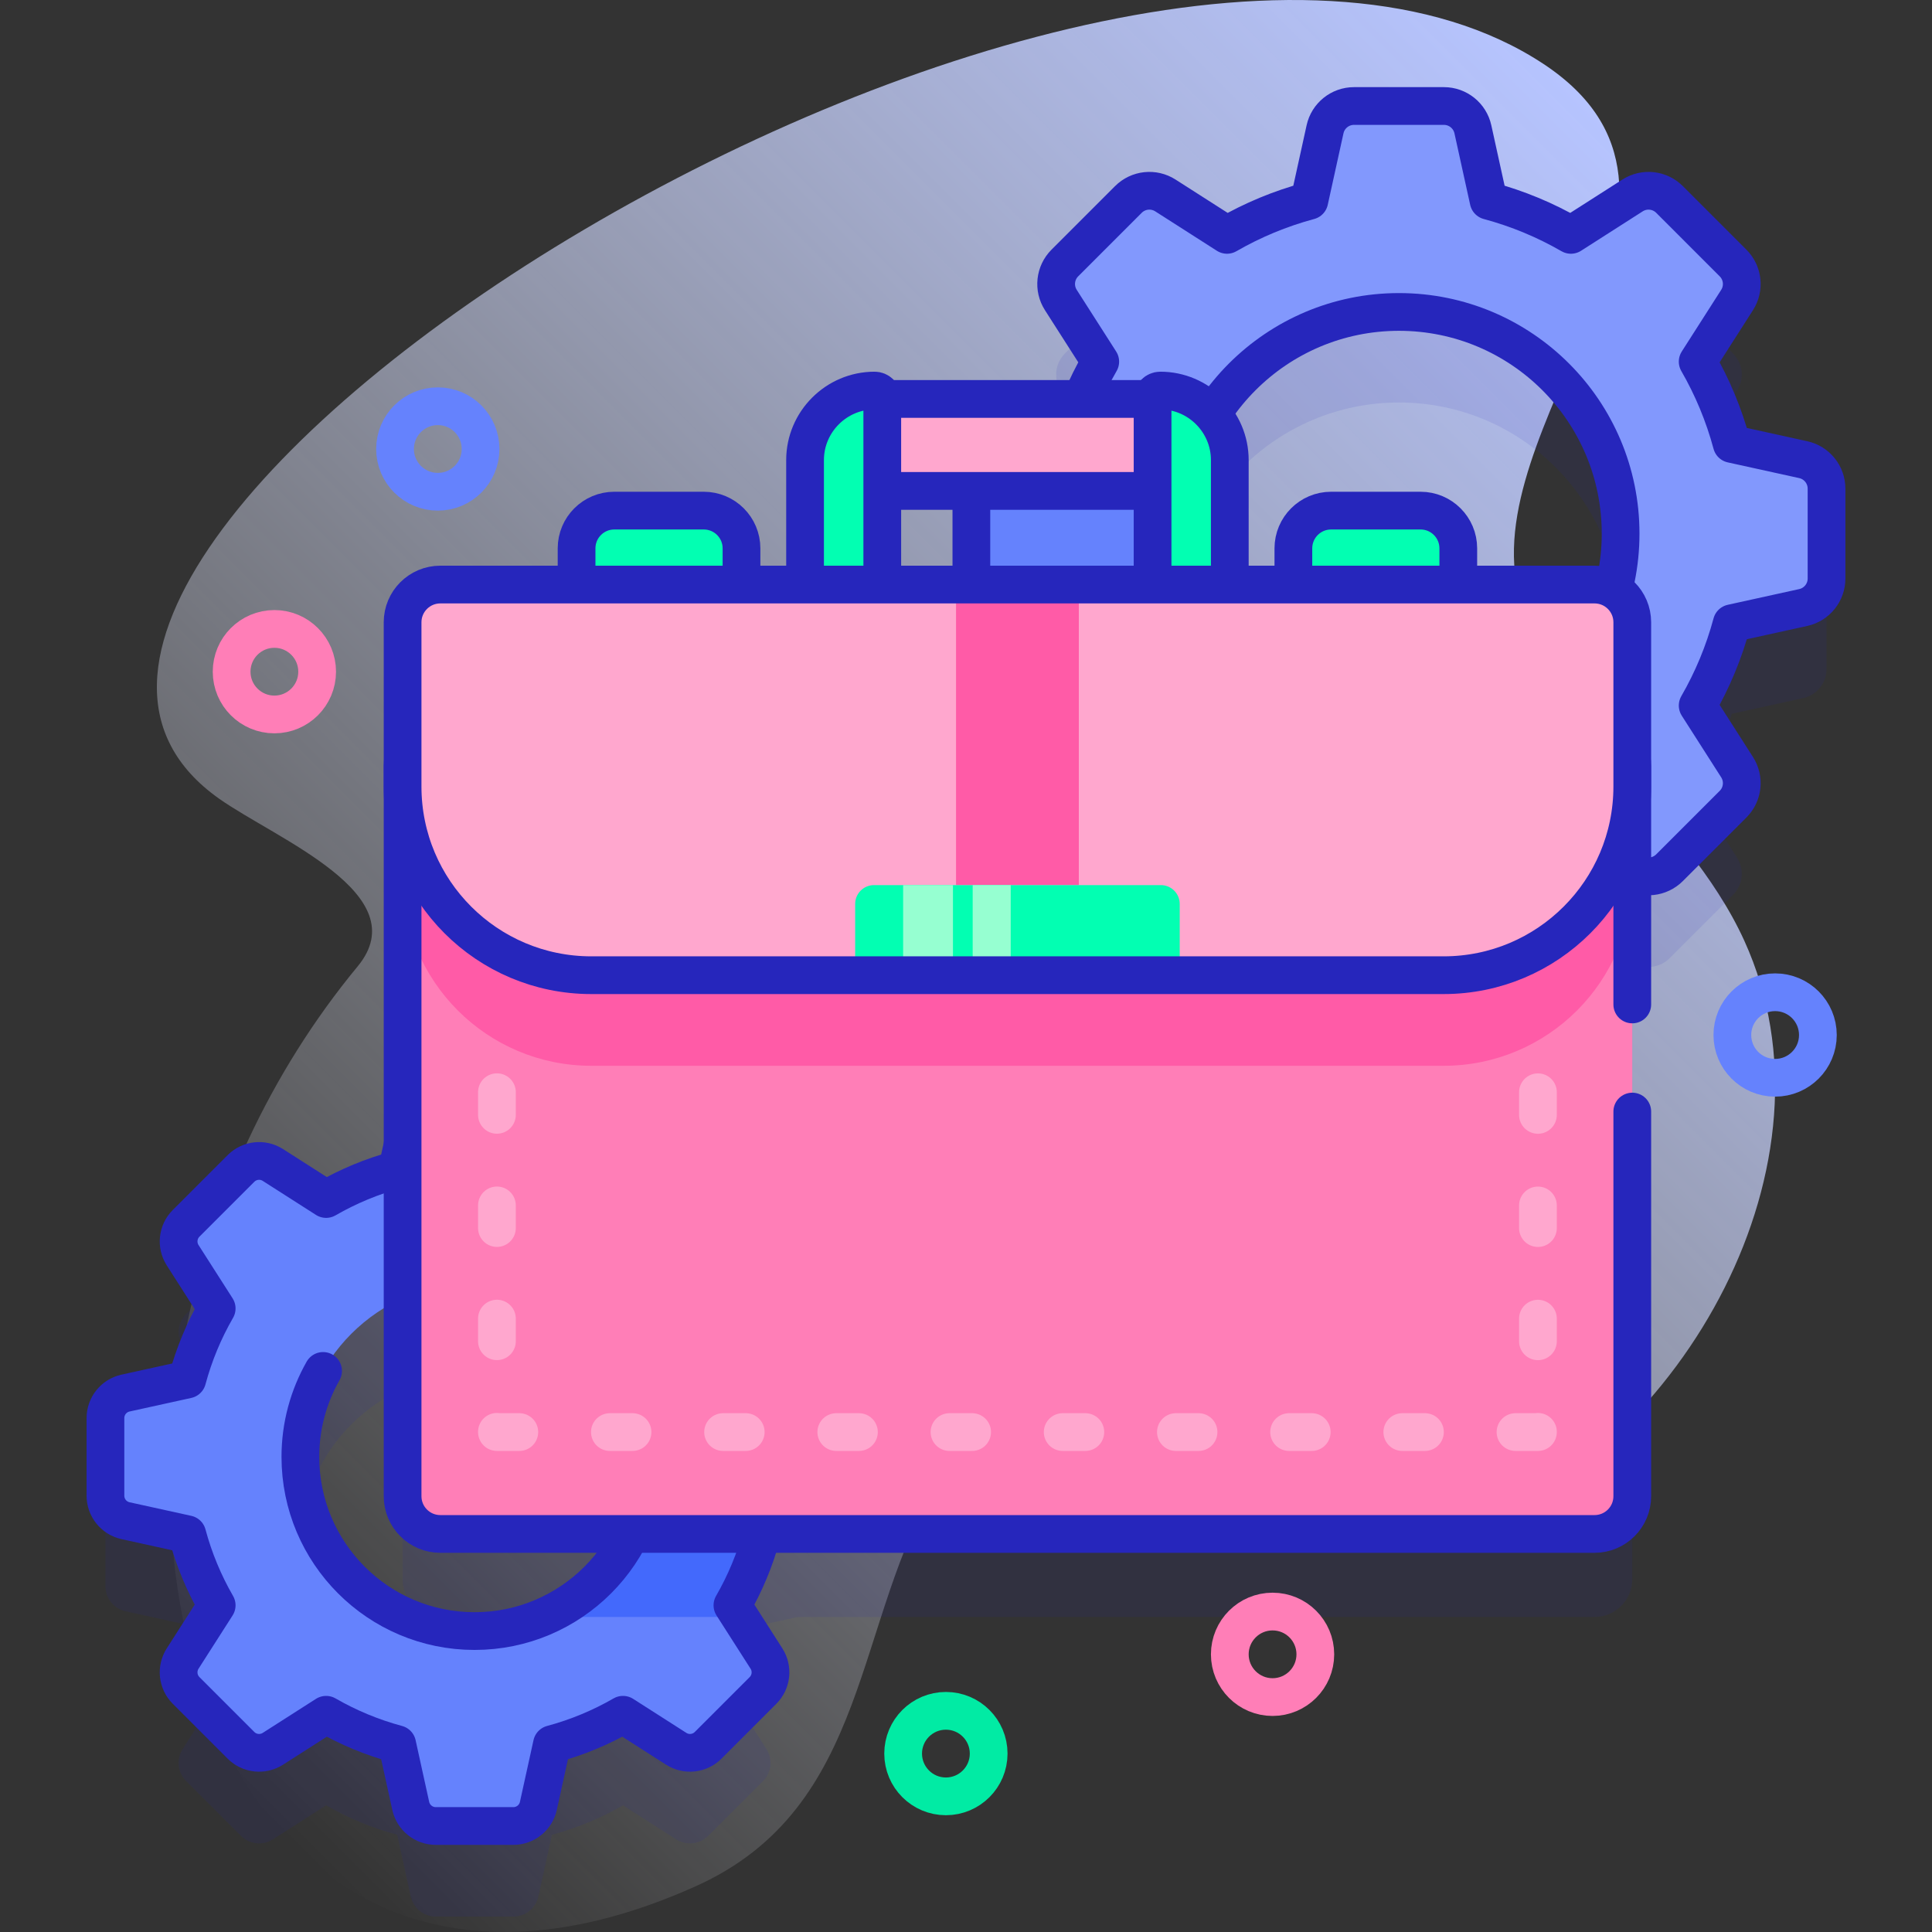 <?xml version="1.0" encoding="UTF-8"?>
<svg xmlns="http://www.w3.org/2000/svg" xmlns:xlink="http://www.w3.org/1999/xlink" version="1.1" id="Capa_1" x="0px" y="0px" viewBox="0 0 512 512" style="enable-background:new 0 0 512 512;" xml:space="preserve" width="512" height="512">
<rect x="0" y="0" width="512" height="512" fill="#333333" stroke="none"/>
<g>
	<g>
		<linearGradient id="SVGID_1_" gradientUnits="userSpaceOnUse" x1="45.699" y1="456.766" x2="448.142" y2="54.323">
			<stop offset="0" style="stop-color:#FFFFFF;stop-opacity:0"/>
			<stop offset="1" style="stop-color:#B6C4FF"/>
		</linearGradient>
		<path style="fill:url(#SVGID_1_);" d="M462.275,249.335c-15.762-34.674-54.372-57.76-60.498-95.353&#10;&#9;&#9;&#9;c-7.409-45.469,59.658-102.551,7.153-137.109C292.493-59.764-35.155,145.742,58.041,211.642&#10;&#9;&#9;&#9;c15.156,10.717,52.539,25.341,36.745,44.457C0.594,370.095,45.744,562.043,184.302,499.911&#10;&#9;&#9;&#9;c46.848-21.008,41.815-71.003,64.585-107.636c51.251-82.456,86.636,34.504,140.299,13.407&#10;&#9;&#9;&#9;C445.808,383.422,489.1,308.343,462.275,249.335z"/>
	</g>
	<g>
		<g>
			<path style="opacity:0.1;fill:#2626BC;" d="M477.878,145.816l-18.937-4.165c-2.075-7.722-5.132-15.042-9.037-21.812&#10;&#9;&#9;&#9;&#9;l10.447-16.337c1.99-3.111,1.547-7.188-1.065-9.8L442.444,76.86c-2.612-2.611-6.688-3.054-9.8-1.065l-16.337,10.447&#10;&#9;&#9;&#9;&#9;c-6.77-3.905-14.09-6.962-21.812-9.037l-4.165-18.937c-0.793-3.607-3.989-6.176-7.682-6.176H358.83&#10;&#9;&#9;&#9;&#9;c-3.693,0-6.889,2.569-7.682,6.176l-4.165,18.937c-7.722,2.075-15.042,5.131-21.812,9.037l-16.337-10.447&#10;&#9;&#9;&#9;&#9;c-3.111-1.99-7.188-1.547-9.8,1.065l-16.842,16.843c-2.611,2.611-3.054,6.688-1.065,9.8l10.447,16.337&#10;&#9;&#9;&#9;&#9;c-3.905,6.77-6.962,14.09-9.037,21.812l-18.937,4.165c-3.607,0.793-6.176,3.989-6.176,7.682v23.819&#10;&#9;&#9;&#9;&#9;c0,0.545,0.062,1.078,0.169,1.595H116.691c-5.523,0-10,4.477-10,10v38.057c0,0.004-0.001,0.009-0.001,0.013v100.447l-1.434,6.521&#10;&#9;&#9;&#9;&#9;c-6.666,1.791-12.985,4.43-18.829,7.801l-14.103-9.018c-2.686-1.718-6.205-1.335-8.459,0.919l-14.539,14.539&#10;&#9;&#9;&#9;&#9;c-2.254,2.254-2.637,5.773-0.919,8.459l9.018,14.103c-3.371,5.844-6.01,12.163-7.801,18.829l-16.347,3.595&#10;&#9;&#9;&#9;&#9;c-3.114,0.685-5.332,3.444-5.332,6.632v20.561c0,3.188,2.218,5.947,5.332,6.632l16.347,3.595&#10;&#9;&#9;&#9;&#9;c1.791,6.666,4.43,12.985,7.801,18.829l-9.018,14.103c-1.718,2.686-1.335,6.205,0.919,8.459l14.539,14.539&#10;&#9;&#9;&#9;&#9;c2.254,2.254,5.773,2.637,8.459,0.919l14.103-9.018c5.844,3.371,12.163,6.01,18.829,7.801l3.595,16.347&#10;&#9;&#9;&#9;&#9;c0.685,3.114,3.444,5.332,6.632,5.332h20.561c3.188,0,5.947-2.218,6.632-5.332l3.595-16.347&#10;&#9;&#9;&#9;&#9;c6.666-1.791,12.985-4.43,18.829-7.801l14.103,9.018c2.686,1.717,6.205,1.335,8.459-0.919l14.539-14.539&#10;&#9;&#9;&#9;&#9;c2.254-2.254,2.637-5.773,0.919-8.459l-9.018-14.103c3.371-5.844,6.01-12.163,7.801-18.829l9.479-2.085H422.57&#10;&#9;&#9;&#9;&#9;c5.52,0,10-4.48,10-10v-163.54l0.074,0.048c3.111,1.99,7.188,1.547,9.8-1.065l16.842-16.842c2.611-2.611,3.054-6.688,1.065-9.8&#10;&#9;&#9;&#9;&#9;l-10.447-16.337c3.905-6.77,6.962-14.09,9.037-21.812l18.937-4.165c3.607-0.793,6.176-3.989,6.176-7.682v-23.819&#10;&#9;&#9;&#9;&#9;C484.055,149.805,481.485,146.609,477.878,145.816z M312,165.408c0-32.441,26.298-58.739,58.739-58.739&#10;&#9;&#9;&#9;&#9;c32.441,0,58.739,26.298,58.739,58.739c0,5.134-0.663,10.112-1.9,14.859c-1.474-0.856-3.182-1.354-5.009-1.354H313.578&#10;&#9;&#9;&#9;&#9;C312.557,174.574,312,170.057,312,165.408z M125.764,456.251c-25.494,0-46.161-20.667-46.161-46.161&#10;&#9;&#9;&#9;&#9;c0-18.69,11.114-34.774,27.088-42.034v50.457c0,5.52,4.48,10,10,10h51.402C160.977,444.836,144.707,456.251,125.764,456.251z"/>
			<g>
				<g>
					<path style="fill:#6582FD;" d="M27.945,375.809v20.561c0,3.188,2.218,5.947,5.332,6.632l16.347,3.595&#10;&#9;&#9;&#9;&#9;&#9;&#9;c1.791,6.666,4.43,12.985,7.801,18.829l-9.018,14.103c-1.718,2.686-1.335,6.205,0.919,8.459l14.539,14.539&#10;&#9;&#9;&#9;&#9;&#9;&#9;c2.254,2.254,5.773,2.637,8.459,0.919l14.103-9.018c5.844,3.371,12.163,6.01,18.829,7.801l3.595,16.347&#10;&#9;&#9;&#9;&#9;&#9;&#9;c0.685,3.114,3.444,5.332,6.632,5.332h20.561c3.188,0,5.947-2.218,6.632-5.332l3.595-16.347&#10;&#9;&#9;&#9;&#9;&#9;&#9;c6.666-1.791,12.985-4.43,18.829-7.801l14.103,9.018c2.686,1.717,6.205,1.335,8.459-0.919l14.539-14.539&#10;&#9;&#9;&#9;&#9;&#9;&#9;c2.254-2.254,2.637-5.773,0.919-8.459l-9.018-14.103c3.371-5.844,6.01-12.163,7.801-18.829l16.347-3.595&#10;&#9;&#9;&#9;&#9;&#9;&#9;c3.114-0.685,5.332-3.444,5.332-6.632v-20.561c0-3.188-2.218-5.947-5.332-6.632l-16.347-3.595&#10;&#9;&#9;&#9;&#9;&#9;&#9;c-1.791-6.666-4.43-12.985-7.801-18.829l9.018-14.103c1.718-2.686,1.335-6.205-0.919-8.459l-14.539-14.539&#10;&#9;&#9;&#9;&#9;&#9;&#9;c-2.254-2.254-5.773-2.637-8.459-0.919l-14.103,9.018c-5.844-3.371-12.163-6.01-18.829-7.801l-3.595-16.347&#10;&#9;&#9;&#9;&#9;&#9;&#9;c-0.685-3.114-3.444-5.332-6.632-5.332h-20.561c-3.188,0-5.947,2.218-6.632,5.332l-3.595,16.347&#10;&#9;&#9;&#9;&#9;&#9;&#9;c-6.666,1.791-12.985,4.43-18.829,7.801l-14.103-9.018c-2.686-1.717-6.205-1.335-8.459,0.919l-14.539,14.539&#10;&#9;&#9;&#9;&#9;&#9;&#9;c-2.254,2.254-2.637,5.773-0.919,8.459l9.018,14.103c-3.371,5.844-6.01,12.163-7.801,18.829l-16.347,3.595&#10;&#9;&#9;&#9;&#9;&#9;&#9;C30.163,369.862,27.945,372.621,27.945,375.809z M79.602,386.09c0-25.494,20.667-46.161,46.161-46.161&#10;&#9;&#9;&#9;&#9;&#9;&#9;s46.162,20.667,46.162,46.161c0,25.494-20.667,46.161-46.162,46.161S79.602,411.584,79.602,386.09z"/>
					<path style="fill:#4369FC;" d="M171.9,387.417c-0.522,18.454-11.871,34.195-27.923,41.096h52.098l-1.974-3.086&#10;&#9;&#9;&#9;&#9;&#9;&#9;c3.371-5.844,6.01-12.163,7.801-18.829l16.347-3.595c3.114-0.685,5.332-3.444,5.332-6.632v-8.954H171.9z"/>
					<path style="fill:none;stroke:#2626BC;stroke-width:10;stroke-linecap:round;stroke-linejoin:round;stroke-miterlimit:10;" d="&#10;&#9;&#9;&#9;&#9;&#9;&#9;M218.25,369.177l-16.347-3.595c-1.791-6.666-4.43-12.985-7.801-18.829l9.018-14.103c1.718-2.686,1.335-6.205-0.919-8.459&#10;&#9;&#9;&#9;&#9;&#9;&#9;l-14.539-14.539c-2.254-2.254-5.773-2.637-8.459-0.919l-14.103,9.018c-5.844-3.371-12.163-6.01-18.829-7.801l-3.595-16.347&#10;&#9;&#9;&#9;&#9;&#9;&#9;c-0.685-3.114-3.444-5.332-6.632-5.332h-20.561c-3.188,0-5.947,2.218-6.632,5.332l-3.595,16.347&#10;&#9;&#9;&#9;&#9;&#9;&#9;c-6.666,1.791-12.985,4.43-18.829,7.801l-14.103-9.018c-2.686-1.718-6.205-1.335-8.459,0.919l-14.539,14.539&#10;&#9;&#9;&#9;&#9;&#9;&#9;c-2.254,2.254-2.637,5.773-0.919,8.459l9.018,14.103c-3.371,5.844-6.01,12.163-7.801,18.829l-16.347,3.595&#10;&#9;&#9;&#9;&#9;&#9;&#9;c-3.114,0.685-5.332,3.444-5.332,6.632v20.561c0,3.188,2.218,5.947,5.332,6.632l16.347,3.595&#10;&#9;&#9;&#9;&#9;&#9;&#9;c1.791,6.666,4.43,12.985,7.801,18.829l-9.018,14.103c-1.718,2.686-1.335,6.205,0.919,8.459l14.539,14.539&#10;&#9;&#9;&#9;&#9;&#9;&#9;c2.254,2.254,5.773,2.637,8.459,0.919l14.103-9.018c5.844,3.371,12.163,6.01,18.829,7.801l3.595,16.347&#10;&#9;&#9;&#9;&#9;&#9;&#9;c0.685,3.114,3.444,5.332,6.632,5.332h20.561c3.188,0,5.947-2.218,6.632-5.332l3.595-16.347&#10;&#9;&#9;&#9;&#9;&#9;&#9;c6.666-1.791,12.985-4.43,18.829-7.801l14.103,9.018c2.686,1.717,6.205,1.335,8.459-0.919l14.539-14.539&#10;&#9;&#9;&#9;&#9;&#9;&#9;c2.254-2.254,2.637-5.773,0.919-8.459l-9.018-14.103c3.371-5.844,6.01-12.163,7.801-18.829l16.347-3.595&#10;&#9;&#9;&#9;&#9;&#9;&#9;c3.114-0.685,5.332-3.444,5.332-6.632v-20.561C223.582,372.621,221.364,369.862,218.25,369.177z M125.764,339.928&#10;&#9;&#9;&#9;&#9;&#9;&#9;c25.494,0,46.161,20.667,46.161,46.162c0,25.494-20.667,46.161-46.161,46.161c-25.494,0-46.161-20.667-46.161-46.161&#10;&#9;&#9;&#9;&#9;&#9;&#9;c0-8.287,2.194-16.056,6.017-22.779"/>
				</g>
				<g>
					<path style="fill:#8298FD;" d="M257.423,129.498v23.819c0,3.693,2.569,6.889,6.176,7.682l18.937,4.165&#10;&#9;&#9;&#9;&#9;&#9;&#9;c2.075,7.722,5.132,15.042,9.037,21.812l-10.447,16.337c-1.99,3.111-1.547,7.188,1.065,9.8l16.842,16.842&#10;&#9;&#9;&#9;&#9;&#9;&#9;c2.612,2.611,6.688,3.054,9.8,1.065l16.337-10.447c6.77,3.905,14.09,6.962,21.812,9.037l4.165,18.937&#10;&#9;&#9;&#9;&#9;&#9;&#9;c0.793,3.607,3.989,6.176,7.682,6.176h23.819c3.693,0,6.889-2.569,7.682-6.176l4.165-18.937&#10;&#9;&#9;&#9;&#9;&#9;&#9;c7.722-2.075,15.042-5.131,21.812-9.037l16.337,10.447c3.111,1.99,7.188,1.547,9.8-1.065l16.842-16.842&#10;&#9;&#9;&#9;&#9;&#9;&#9;c2.611-2.611,3.054-6.688,1.065-9.8l-10.447-16.337c3.905-6.77,6.962-14.09,9.037-21.812l18.937-4.165&#10;&#9;&#9;&#9;&#9;&#9;&#9;c3.607-0.793,6.176-3.989,6.176-7.682v-23.819c0-3.693-2.569-6.889-6.176-7.682l-18.937-4.165&#10;&#9;&#9;&#9;&#9;&#9;&#9;c-2.075-7.722-5.132-15.042-9.037-21.812l10.447-16.337c1.99-3.111,1.547-7.188-1.065-9.8L442.444,52.86&#10;&#9;&#9;&#9;&#9;&#9;&#9;c-2.612-2.611-6.688-3.054-9.8-1.065l-16.337,10.447c-6.77-3.905-14.09-6.962-21.812-9.037l-4.165-18.937&#10;&#9;&#9;&#9;&#9;&#9;&#9;c-0.793-3.607-3.989-6.176-7.682-6.176H358.83c-3.693,0-6.889,2.569-7.682,6.176l-4.165,18.937&#10;&#9;&#9;&#9;&#9;&#9;&#9;c-7.722,2.075-15.042,5.131-21.812,9.037l-16.337-10.447c-3.111-1.99-7.188-1.547-9.8,1.065l-16.842,16.842&#10;&#9;&#9;&#9;&#9;&#9;&#9;c-2.611,2.611-3.054,6.688-1.065,9.8l10.447,16.337c-3.905,6.77-6.962,14.09-9.037,21.812l-18.937,4.165&#10;&#9;&#9;&#9;&#9;&#9;&#9;C259.993,122.609,257.423,125.805,257.423,129.498z M312,141.408c0-32.441,26.298-58.739,58.739-58.739&#10;&#9;&#9;&#9;&#9;&#9;&#9;s58.739,26.298,58.739,58.739s-26.298,58.739-58.739,58.739S312,173.848,312,141.408z"/>
					<path style="fill:#6582FD;" d="M312,141.408c0-4,0.403-7.905,1.165-11.68h-55.742v23.59c0,0.263,0.017,0.523,0.042,0.781&#10;&#9;&#9;&#9;&#9;&#9;&#9;h55.924C312.489,150.01,312,145.767,312,141.408z"/>
					<path style="fill:none;stroke:#2626BC;stroke-width:10;stroke-linecap:round;stroke-linejoin:round;stroke-miterlimit:10;" d="&#10;&#9;&#9;&#9;&#9;&#9;&#9;M257.423,129.498v23.819c0,3.693,2.569,6.889,6.176,7.682l18.937,4.165c2.075,7.722,5.132,15.042,9.037,21.812l-10.447,16.337&#10;&#9;&#9;&#9;&#9;&#9;&#9;c-1.99,3.111-1.547,7.188,1.065,9.8l16.842,16.842c2.612,2.611,6.688,3.054,9.8,1.065l16.337-10.447&#10;&#9;&#9;&#9;&#9;&#9;&#9;c6.77,3.905,14.09,6.962,21.812,9.037l4.165,18.937c0.793,3.607,3.989,6.176,7.682,6.176h23.819&#10;&#9;&#9;&#9;&#9;&#9;&#9;c3.693,0,6.889-2.569,7.682-6.176l4.165-18.937c7.722-2.075,15.042-5.131,21.812-9.037l16.337,10.447&#10;&#9;&#9;&#9;&#9;&#9;&#9;c3.111,1.99,7.188,1.547,9.8-1.065l16.842-16.842c2.611-2.611,3.054-6.688,1.065-9.8l-10.447-16.337&#10;&#9;&#9;&#9;&#9;&#9;&#9;c3.905-6.77,6.962-14.09,9.037-21.812l18.937-4.165c3.607-0.793,6.176-3.989,6.176-7.682v-23.819&#10;&#9;&#9;&#9;&#9;&#9;&#9;c0-3.693-2.569-6.889-6.176-7.682l-18.937-4.165c-2.075-7.722-5.132-15.042-9.037-21.812l10.447-16.337&#10;&#9;&#9;&#9;&#9;&#9;&#9;c1.99-3.111,1.547-7.188-1.065-9.8L442.444,52.86c-2.612-2.611-6.688-3.054-9.8-1.065l-16.337,10.447&#10;&#9;&#9;&#9;&#9;&#9;&#9;c-6.77-3.905-14.09-6.962-21.812-9.037l-4.165-18.937c-0.793-3.607-3.989-6.176-7.682-6.176H358.83&#10;&#9;&#9;&#9;&#9;&#9;&#9;c-3.693,0-6.889,2.569-7.682,6.176l-4.165,18.937c-7.722,2.075-15.042,5.131-21.812,9.037l-16.337-10.447&#10;&#9;&#9;&#9;&#9;&#9;&#9;c-3.111-1.99-7.188-1.547-9.8,1.065l-16.842,16.842c-2.611,2.611-3.054,6.688-1.065,9.8l10.447,16.337&#10;&#9;&#9;&#9;&#9;&#9;&#9;c-3.905,6.77-6.962,14.09-9.037,21.812l-18.937,4.165C259.993,122.609,257.423,125.805,257.423,129.498z M312,141.408&#10;&#9;&#9;&#9;&#9;&#9;&#9;c0-32.441,26.298-58.739,58.739-58.739s58.739,26.298,58.739,58.739s-26.298,58.739-58.739,58.739S312,173.848,312,141.408z"/>
				</g>
				<g>
					<g>
						<g>
							<g>
								<rect x="230.529" y="105.727" style="fill:#FFA7CE;" width="78.202" height="24.371"/>
							</g>
							<g>
								
									<rect x="230.529" y="105.727" style="fill:none;stroke:#2626BC;stroke-width:10;stroke-linecap:round;stroke-linejoin:round;stroke-miterlimit:10;" width="78.202" height="24.371"/>
							</g>
						</g>
						<g>
							<g>
								<path style="fill:#02FFB2;" d="M231.766,103.503L231.766,103.503c1.13,0,2.046,0.916,2.046,2.046v51.133&#10;&#9;&#9;&#9;&#9;&#9;&#9;&#9;&#9;&#9;c0,5.866-4.935,10.585-10.894,10.21c-5.444-0.342-9.568-5.102-9.568-10.557v-34.417&#10;&#9;&#9;&#9;&#9;&#9;&#9;&#9;&#9;&#9;C213.351,111.789,221.638,103.503,231.766,103.503z"/>
								<path style="fill:#02FFB2;" d="M325.909,121.918v34.417c0,5.455-4.123,10.214-9.568,10.557&#10;&#9;&#9;&#9;&#9;&#9;&#9;&#9;&#9;&#9;c-5.959,0.375-10.894-4.343-10.894-10.21v-51.133c0-1.13,0.916-2.046,2.046-2.046h0&#10;&#9;&#9;&#9;&#9;&#9;&#9;&#9;&#9;&#9;C317.622,103.503,325.909,111.789,325.909,121.918z"/>
							</g>
						</g>
						<g>
							<g>
								
									<path style="fill:none;stroke:#2626BC;stroke-width:10;stroke-linecap:round;stroke-linejoin:round;stroke-miterlimit:10;" d="&#10;&#9;&#9;&#9;&#9;&#9;&#9;&#9;&#9;&#9;M231.766,103.503L231.766,103.503c1.13,0,2.046,0.916,2.046,2.046v51.133c0,5.866-4.935,10.585-10.894,10.21&#10;&#9;&#9;&#9;&#9;&#9;&#9;&#9;&#9;&#9;c-5.444-0.342-9.568-5.102-9.568-10.557v-34.417C213.351,111.789,221.638,103.503,231.766,103.503z"/>
								
									<path style="fill:none;stroke:#2626BC;stroke-width:10;stroke-linecap:round;stroke-linejoin:round;stroke-miterlimit:10;" d="&#10;&#9;&#9;&#9;&#9;&#9;&#9;&#9;&#9;&#9;M325.909,121.918v34.417c0,5.455-4.123,10.214-9.568,10.557c-5.959,0.375-10.894-4.343-10.894-10.21v-51.133&#10;&#9;&#9;&#9;&#9;&#9;&#9;&#9;&#9;&#9;c0-1.13,0.916-2.046,2.046-2.046h0C317.622,103.503,325.909,111.789,325.909,121.918z"/>
							</g>
						</g>
					</g>
					<g>
						<g>
							<path style="fill:#02FFB2;" d="M196.503,158.096h-43.705v-12.778c0-5.523,4.477-10,10-10h23.705c5.523,0,10,4.477,10,10&#10;&#9;&#9;&#9;&#9;&#9;&#9;&#9;&#9;V158.096z"/>
							
								<path style="fill:none;stroke:#2626BC;stroke-width:10;stroke-linecap:round;stroke-linejoin:round;stroke-miterlimit:10;" d="&#10;&#9;&#9;&#9;&#9;&#9;&#9;&#9;&#9;M196.503,158.096h-43.705v-12.778c0-5.523,4.477-10,10-10h23.705c5.523,0,10,4.477,10,10V158.096z"/>
						</g>
						<g>
							<path style="fill:#02FFB2;" d="M386.462,158.096h-43.705v-12.778c0-5.523,4.477-10,10-10h23.705c5.523,0,10,4.477,10,10&#10;&#9;&#9;&#9;&#9;&#9;&#9;&#9;&#9;V158.096z"/>
							
								<path style="fill:none;stroke:#2626BC;stroke-width:10;stroke-linecap:round;stroke-linejoin:round;stroke-miterlimit:10;" d="&#10;&#9;&#9;&#9;&#9;&#9;&#9;&#9;&#9;M386.462,158.096h-43.705v-12.778c0-5.523,4.477-10,10-10h23.705c5.523,0,10,4.477,10,10V158.096z"/>
						</g>
					</g>
					<g>
						<g>
							<path style="fill:#FF7EB7;" d="M432.57,202.983v193.53c0,5.52-4.48,10-10,10H116.69c-5.52,0-10-4.48-10-10v-193.53&#10;&#9;&#9;&#9;&#9;&#9;&#9;&#9;&#9;c0-5.52,4.48-10,10-10h305.88C428.09,192.983,432.57,197.463,432.57,202.983z"/>
							<path style="fill:#FF5BA7;" d="M432.57,202.983v29.46c0,27.61-22.39,50-50,50H156.69c-27.61,0-50-22.39-50-50v-29.46&#10;&#9;&#9;&#9;&#9;&#9;&#9;&#9;&#9;c0-5.52,4.48-10,10-10h305.88C428.09,192.983,432.57,197.463,432.57,202.983z"/>
							
								<path style="fill:none;stroke:#2626BC;stroke-width:10;stroke-linecap:round;stroke-linejoin:round;stroke-miterlimit:10;" d="&#10;&#9;&#9;&#9;&#9;&#9;&#9;&#9;&#9;M432.569,266.191v-63.204c0-5.523-4.477-10-10-10H116.691c-5.523,0-10,4.477-10,10v193.525c0,5.523,4.477,10,10,10h305.879&#10;&#9;&#9;&#9;&#9;&#9;&#9;&#9;&#9;c5.523,0,10-4.477,10-10V294.575"/>
							<g>
								
									<polyline style="fill:none;stroke:#FFA7CE;stroke-width:10;stroke-linecap:round;stroke-linejoin:round;stroke-miterlimit:10;stroke-dasharray:6,24;" points="&#10;&#9;&#9;&#9;&#9;&#9;&#9;&#9;&#9;&#9;407.57,289.457 407.57,379.512 131.691,379.512 131.691,286.805 &#9;&#9;&#9;&#9;&#9;&#9;&#9;&#9;"/>
							</g>
						</g>
						<g>
							<path style="fill:#FFA7CE;" d="M382.569,258.438H156.691c-27.614,0-50-22.386-50-50v-43.526c0-5.523,4.477-10,10-10h305.879&#10;&#9;&#9;&#9;&#9;&#9;&#9;&#9;&#9;c5.523,0,10,4.477,10,10v43.526C432.569,236.052,410.184,258.438,382.569,258.438z"/>
							<g>
								<rect x="253.362" y="154.912" style="fill:#FF5BA7;" width="32.537" height="79.646"/>
							</g>
							<g>
								<path style="fill:#02FFB2;" d="M312.637,258.438h-86.013v-18.88c0-2.761,2.239-5,5-5h76.013c2.761,0,5,2.239,5,5V258.438z"/>
							</g>
							<g>
								<rect x="239.341" y="234.558" style="fill:#96FFD1;" width="13.202" height="24.247"/>
								<rect x="257.771" y="234.558" style="fill:#96FFD1;" width="10.08" height="24.247"/>
							</g>
							
								<path style="fill:none;stroke:#2626BC;stroke-width:10;stroke-linecap:round;stroke-linejoin:round;stroke-miterlimit:10;" d="&#10;&#9;&#9;&#9;&#9;&#9;&#9;&#9;&#9;M382.569,258.438H156.691c-27.614,0-50-22.386-50-50v-43.526c0-5.523,4.477-10,10-10h305.879c5.523,0,10,4.477,10,10v43.526&#10;&#9;&#9;&#9;&#9;&#9;&#9;&#9;&#9;C432.569,236.052,410.184,258.438,382.569,258.438z"/>
						</g>
					</g>
				</g>
			</g>
		</g>
		
			<circle style="fill:none;stroke:#6582FD;stroke-width:10;stroke-linecap:round;stroke-linejoin:round;stroke-miterlimit:10;" cx="116.023" cy="118.988" r="11.333"/>
		
			<circle style="fill:none;stroke:#01EBA4;stroke-width:10;stroke-linecap:round;stroke-linejoin:round;stroke-miterlimit:10;" cx="250.674" cy="464.718" r="11.333"/>
		
			<circle style="fill:none;stroke:#FF7EB7;stroke-width:10;stroke-linecap:round;stroke-linejoin:round;stroke-miterlimit:10;" cx="72.715" cy="178.006" r="11.333"/>
		
			<circle style="fill:none;stroke:#6582FD;stroke-width:10;stroke-linecap:round;stroke-linejoin:round;stroke-miterlimit:10;" cx="470.425" cy="274.29" r="11.333"/>
		
			<circle style="fill:none;stroke:#FF7EB7;stroke-width:10;stroke-linecap:round;stroke-linejoin:round;stroke-miterlimit:10;" cx="337.243" cy="438.411" r="11.333"/>
	</g>
</g>















</svg>
